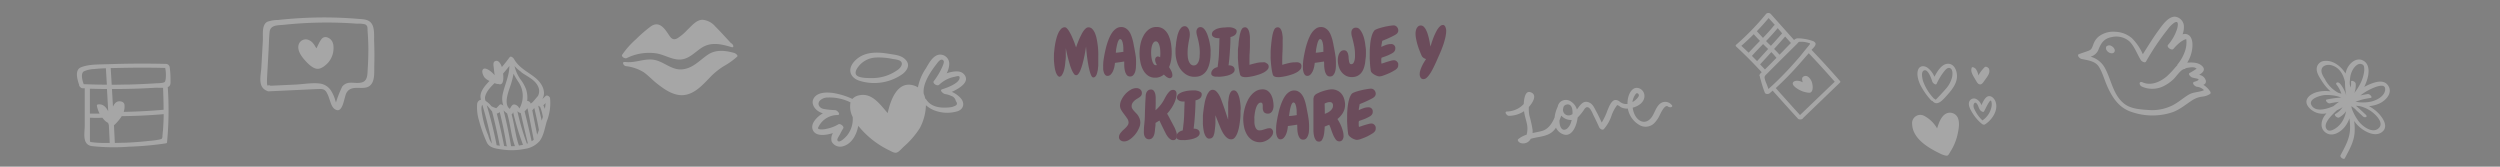 <svg xmlns="http://www.w3.org/2000/svg" viewBox="0 0 750 50"><rect x="0" y="0" width="750" height="50" fill="#808080" stroke="none"/><defs><style>.cls-1{fill:#6b4c5b;}.cls-2,.cls-4{fill:#fff;}.cls-2,.cls-3{opacity:0.3;}</style></defs><g id="Capa_2" data-name="Capa 2"><path class="cls-1" d="M329.39,20.54c0,.34-.1.67-.17,1a5.49,5.49,0,0,1-.26.86,1.64,1.64,0,0,1-.41.61.77.77,0,0,1-.55.22c-.21,0-.4-.15-.57-.47a6.82,6.82,0,0,1-.48-1.27c-.15-.53-.28-1.13-.41-1.79s-.23-1.34-.33-2-.18-1.35-.24-2-.12-1.22-.16-1.7l-.27,1.66c-.11.61-.23,1.23-.37,1.86s-.3,1.25-.47,1.86a14.55,14.55,0,0,1-.55,1.62,5,5,0,0,1-.62,1.14.93.93,0,0,1-.71.43.89.89,0,0,1-.66-.45,6,6,0,0,1-.65-1.18c-.2-.49-.4-1-.58-1.63s-.35-1.2-.51-1.81-.29-1.18-.41-1.72-.21-1-.27-1.35c0,.27,0,.57,0,.9s0,.57,0,.72,0,.28,0,.64,0,.8-.07,1.31-.1,1.05-.18,1.63a9.33,9.33,0,0,1-.34,1.61,4.53,4.53,0,0,1-.56,1.25,1.08,1.08,0,0,1-.82.55,1.55,1.55,0,0,1-.65-.6,4,4,0,0,1-.44-1,7.39,7.39,0,0,1-.27-1.21c-.07-.43-.12-.85-.16-1.26s-.06-.79-.07-1.15,0-.63,0-.86c0-.39,0-.88.07-1.47s.12-1.21.23-1.87a19.33,19.33,0,0,1,.41-1.95,9.68,9.68,0,0,1,.61-1.75,4.61,4.61,0,0,1,.84-1.26,1.52,1.52,0,0,1,1.1-.48.93.93,0,0,1,.63.33,4.69,4.69,0,0,1,.66.87,13.23,13.23,0,0,1,.65,1.2c.21.44.4.89.59,1.34s.36.87.5,1.29.26.75.35,1l.39-1.09c.16-.42.33-.85.52-1.3s.4-.89.63-1.33A8.06,8.06,0,0,1,325,9.36a4.53,4.53,0,0,1,.75-.84,1.17,1.17,0,0,1,.77-.32,1.54,1.54,0,0,1,1.17.5,4.26,4.26,0,0,1,.83,1.32,9.78,9.78,0,0,1,.52,1.82c.13.67.23,1.33.31,2s.11,1.27.13,1.85,0,1,0,1.38v.59c0,.25,0,.53,0,.84s0,.64,0,1S329.42,20.19,329.39,20.54Z"/><path class="cls-1" d="M340.79,19.78a6.81,6.81,0,0,1-.07.93,4,4,0,0,1-.26,1.05,2.56,2.56,0,0,1-.53.84,1.15,1.15,0,0,1-.88.34,1.2,1.2,0,0,1-1.08-.53,3.59,3.59,0,0,1-.52-1.26,9.06,9.06,0,0,1-.18-1.49c0-.51,0-.91,0-1.21-.94.16-1.87.29-2.78.41a10.54,10.54,0,0,1-.16,1.11,6.78,6.78,0,0,1-.39,1.28,3.79,3.79,0,0,1-.69,1.07,1.34,1.34,0,0,1-1,.45.87.87,0,0,1-.73-.35,2.2,2.2,0,0,1-.4-.81,3.87,3.87,0,0,1-.17-1c0-.34,0-.61,0-.83a13.33,13.33,0,0,1,.18-2.2c.11-.72.25-1.44.41-2.16.07-.38.18-.82.31-1.33s.29-1,.48-1.57a16.85,16.85,0,0,1,.66-1.6,7.37,7.37,0,0,1,.87-1.42,4.58,4.58,0,0,1,1.11-1,2.58,2.58,0,0,1,1.39-.39,2.48,2.48,0,0,1,1.29.33,3.46,3.46,0,0,1,1,.88,5.27,5.27,0,0,1,.68,1.24,14.31,14.31,0,0,1,.46,1.4c.12.48.23.94.31,1.4s.16.86.23,1.21c.16.85.31,1.7.43,2.57A20.79,20.79,0,0,1,340.79,19.78ZM337,15c0-.15,0-.41,0-.77a9.46,9.46,0,0,0-.12-1.07,3.73,3.73,0,0,0-.31-1,.61.61,0,0,0-.55-.42.47.47,0,0,0-.37.26,2.79,2.79,0,0,0-.32.67,7.9,7.9,0,0,0-.24.88c-.07.33-.14.64-.19.94s-.09.57-.11.81,0,.42-.06.52c.78-.06,1.55-.16,2.3-.29Z"/><path class="cls-1" d="M350.81,20.3c.13.19.27.42.43.7a3.57,3.57,0,0,1,.36.86,2.47,2.47,0,0,1,.11.83.76.76,0,0,1-.33.62.7.7,0,0,1-.51.15,1.59,1.59,0,0,1-.56-.18,2.41,2.41,0,0,1-.57-.39,5.68,5.68,0,0,1-.57-.53,4.14,4.14,0,0,1-1.18.7,4,4,0,0,1-1.46.25,3.67,3.67,0,0,1-2.07-.59,4.78,4.78,0,0,1-1.45-1.6,8,8,0,0,1-.86-2.34,13.52,13.52,0,0,1,0-5.57,9.06,9.06,0,0,1,.93-2.53,5.63,5.63,0,0,1,1.58-1.86A3.69,3.69,0,0,1,347,8.1a3.37,3.37,0,0,1,2.16.69,4.94,4.94,0,0,1,1.39,1.8,9.52,9.52,0,0,1,.74,2.47,16.75,16.75,0,0,1,.22,2.73,13.37,13.37,0,0,1-.19,2.32,9.87,9.87,0,0,1-.59,2Zm-3.75-.8a4.73,4.73,0,0,1-.33-.68,3,3,0,0,1-.18-.67,1.53,1.53,0,0,1,.05-.61.93.93,0,0,1,.36-.48.66.66,0,0,1,.49-.11,1.47,1.47,0,0,1,.59.23l.06-.76c0-.25,0-.46,0-.65a11,11,0,0,0-.07-1.11,5.72,5.72,0,0,0-.23-1.08,2.48,2.48,0,0,0-.41-.83.76.76,0,0,0-.64-.34.83.83,0,0,0-.64.3,2.44,2.44,0,0,0-.44.77,5.42,5.42,0,0,0-.25,1.07,9.67,9.67,0,0,0-.08,1.2,10.39,10.39,0,0,0,.09,1.37,7.56,7.56,0,0,0,.26,1.23,2.89,2.89,0,0,0,.44.88.8.8,0,0,0,.64.33A.6.6,0,0,0,347.06,19.5Z"/><path class="cls-1" d="M363.17,15.81c0,.54,0,1.09-.07,1.65a12.34,12.34,0,0,1-.28,1.65,8.27,8.27,0,0,1-.53,1.52,4.82,4.82,0,0,1-.87,1.25,4,4,0,0,1-1.27.85,4.66,4.66,0,0,1-1.74.31,4.71,4.71,0,0,1-2.55-.68,6.16,6.16,0,0,1-1.81-1.75A7.73,7.73,0,0,1,353,18.22a9.74,9.74,0,0,1-.35-2.6v-.26a.71.71,0,0,1,0-.21c0-.27,0-.65.07-1.11s.08-1,.16-1.51.18-1.08.3-1.64a8,8,0,0,1,.49-1.5,3.76,3.76,0,0,1,.73-1.1,1.43,1.43,0,0,1,1-.43,1,1,0,0,1,.72.26,1.89,1.89,0,0,1,.48.63,3.77,3.77,0,0,1,.27.8,4.4,4.4,0,0,1,.07.77,5.54,5.54,0,0,1-.1,1.07c-.08.36-.14.71-.21,1.06-.1.56-.19,1.12-.25,1.68a13.94,13.94,0,0,0-.1,1.72c0,.3,0,.67.05,1.1a5.14,5.14,0,0,0,.24,1.24,3,3,0,0,0,.56,1,1.35,1.35,0,0,0,2,0,2.67,2.67,0,0,0,.54-1,5,5,0,0,0,.22-1.19c0-.41.05-.77.05-1.07a15.48,15.48,0,0,0-.21-2.55,24.56,24.56,0,0,0-.57-2.51c-.06-.22-.12-.44-.16-.66a3.11,3.11,0,0,1-.07-.67,1.5,1.5,0,0,1,.32-1,1.1,1.1,0,0,1,.91-.41,1.33,1.33,0,0,1,.91.39,3.58,3.58,0,0,1,.75,1,7.94,7.94,0,0,1,.57,1.38,14.86,14.86,0,0,1,.42,1.51,13.87,13.87,0,0,1,.27,1.44c.06.45.09.83.1,1.11a2.48,2.48,0,0,1,0,.38Z"/><path class="cls-1" d="M371,9.41a1.32,1.32,0,0,1-.17.66,1.62,1.62,0,0,1-.44.5,2.4,2.4,0,0,1-.61.34,3.36,3.36,0,0,1-.64.2c0,1.47-.08,2.89-.17,4.25s-.21,2.78-.4,4.24h.12a2.62,2.62,0,0,1,.62.07,1.63,1.63,0,0,1,.54.23,1.16,1.16,0,0,1,.54,1,1.15,1.15,0,0,1-.28.78,2.47,2.47,0,0,1-.75.57,6,6,0,0,1-1,.39c-.38.1-.76.18-1.13.24s-.74.1-1.08.13-.61,0-.82,0l-.57,0a2.27,2.27,0,0,1-.65-.12,1.4,1.4,0,0,1-.52-.29.69.69,0,0,1-.21-.53,1.57,1.57,0,0,1,.16-.73,2.28,2.28,0,0,1,.44-.58,2.57,2.57,0,0,1,.62-.41,3.73,3.73,0,0,1,.69-.23c.09-.72.18-1.43.26-2.14s.13-1.43.15-2.16.05-1.47.08-2.2,0-1.44.08-2.17l-.25,0h-.22a3.19,3.19,0,0,1-.59-.06,2,2,0,0,1-.58-.21,1.67,1.67,0,0,1-.46-.36.81.81,0,0,1-.19-.55,1.33,1.33,0,0,1,.56-1.09,3.86,3.86,0,0,1,1.33-.66A8.43,8.43,0,0,1,367,8.26c.53,0,1-.08,1.29-.08l.72,0a4.53,4.53,0,0,1,.89.18,2.69,2.69,0,0,1,.76.37A.75.75,0,0,1,371,9.41Z"/><path class="cls-1" d="M380.61,20a1.32,1.32,0,0,1-.4.92,3.87,3.87,0,0,1-1,.78,8.43,8.43,0,0,1-1.42.62c-.52.17-1,.32-1.54.45s-1,.21-1.43.28a9,9,0,0,1-1.07.1,5.64,5.64,0,0,1-.79-.07,1.46,1.46,0,0,1-.69-.3,1,1,0,0,1-.28-.53c-.07-.27-.15-.6-.22-1s-.14-.78-.19-1.22-.09-.86-.12-1.28-.06-.8-.08-1.15,0-.63,0-.82,0-.72,0-1.18,0-1,.09-1.49.09-1.06.15-1.61.14-1.06.23-1.55a9.9,9.9,0,0,1,.31-1.32,3.86,3.86,0,0,1,.4-.92,1.11,1.11,0,0,1,.94-.52.89.89,0,0,1,.66.26,2,2,0,0,1,.44.68,4.31,4.31,0,0,1,.25.94,9.35,9.35,0,0,1,.13,1c0,.33,0,.65,0,.93v.69c0,1,0,2-.07,3s-.07,2-.07,3v.76q.88-.27,1.92-.51a8.18,8.18,0,0,1,2-.25,5,5,0,0,1,.67,0A1.89,1.89,0,0,1,380,19a1,1,0,0,1,.43.37A1.14,1.14,0,0,1,380.61,20Z"/><path class="cls-1" d="M390.42,20a1.32,1.32,0,0,1-.4.92,3.93,3.93,0,0,1-1,.78,8.32,8.32,0,0,1-1.41.62c-.52.17-1,.32-1.54.45s-1,.21-1.44.28a8.86,8.86,0,0,1-1.06.1,5.77,5.77,0,0,1-.8-.07,1.46,1.46,0,0,1-.69-.3,1.11,1.11,0,0,1-.27-.53,9.63,9.63,0,0,1-.23-1c-.07-.38-.13-.78-.18-1.22s-.1-.86-.13-1.28-.06-.8-.08-1.15,0-.63,0-.82,0-.72,0-1.18.05-1,.09-1.49.09-1.06.16-1.61.14-1.06.22-1.55a11.75,11.75,0,0,1,.31-1.32,4.32,4.32,0,0,1,.4-.92,1.11,1.11,0,0,1,.94-.52.93.93,0,0,1,.67.26,1.93,1.93,0,0,1,.43.68,4.3,4.3,0,0,1,.26.94c.06.35.1.69.13,1s0,.65,0,.93v.69c0,1,0,2-.06,3s-.07,2-.07,3v.76c.58-.18,1.22-.35,1.91-.51a8.24,8.24,0,0,1,2-.25,5.17,5.17,0,0,1,.68,0,1.76,1.76,0,0,1,.6.17,1,1,0,0,1,.43.37A1.14,1.14,0,0,1,390.42,20Z"/><path class="cls-1" d="M400.77,19.78a6.81,6.81,0,0,1-.07.93,4,4,0,0,1-.26,1.05,2.56,2.56,0,0,1-.53.84,1.15,1.15,0,0,1-.88.34,1.2,1.2,0,0,1-1.08-.53,3.59,3.59,0,0,1-.52-1.26,9.06,9.06,0,0,1-.18-1.49c0-.51,0-.91-.05-1.21-.94.16-1.87.29-2.78.41a10.54,10.54,0,0,1-.16,1.11,6.78,6.78,0,0,1-.39,1.28,3.79,3.79,0,0,1-.69,1.07,1.34,1.34,0,0,1-1,.45.87.87,0,0,1-.73-.35,2.2,2.2,0,0,1-.4-.81,3.87,3.87,0,0,1-.17-1c0-.34,0-.61,0-.83a13.33,13.33,0,0,1,.18-2.2c.11-.72.25-1.44.41-2.16.07-.38.18-.82.31-1.33s.29-1,.48-1.57a16.85,16.85,0,0,1,.66-1.6,7.37,7.37,0,0,1,.87-1.42,4.58,4.58,0,0,1,1.11-1,2.58,2.58,0,0,1,1.39-.39,2.45,2.45,0,0,1,1.29.33,3.46,3.46,0,0,1,1,.88,5.27,5.27,0,0,1,.68,1.24,14.31,14.31,0,0,1,.46,1.4c.12.48.23.94.31,1.4s.16.86.23,1.21c.16.85.31,1.7.43,2.57A20.79,20.79,0,0,1,400.77,19.78ZM397,15c0-.15,0-.41,0-.77a9.46,9.46,0,0,0-.12-1.07,3.73,3.73,0,0,0-.31-1,.61.61,0,0,0-.55-.42.5.5,0,0,0-.38.26,3.24,3.24,0,0,0-.31.67,7.9,7.9,0,0,0-.24.88c-.07.33-.14.64-.19.94s-.09.57-.11.81-.05.42-.06.52c.78-.06,1.55-.16,2.3-.29Z"/><path class="cls-1" d="M409.78,15.4v.49c0,.48,0,1-.08,1.54s-.11,1.09-.2,1.62a8.5,8.5,0,0,1-.41,1.54,4.49,4.49,0,0,1-.74,1.3,3.65,3.65,0,0,1-1.15.9,3.81,3.81,0,0,1-1.66.33,3.67,3.67,0,0,1-1.85-.45,4.16,4.16,0,0,1-1.32-1.18,5.28,5.28,0,0,1-.78-1.64,6.87,6.87,0,0,1-.25-1.85,5.37,5.37,0,0,1,.09-.92,3.4,3.4,0,0,1,.3-.95,2.42,2.42,0,0,1,.55-.74,1.28,1.28,0,0,1,.87-.3,1.07,1.07,0,0,1,.85.31,1.84,1.84,0,0,1,.41.77,5.09,5.09,0,0,1,.17,1c0,.36.06.69.1,1a2.62,2.62,0,0,0,.2.77.51.51,0,0,0,.5.31.76.76,0,0,0,.65-.35,2.59,2.59,0,0,0,.34-.83,6.28,6.28,0,0,0,.13-1c0-.32,0-.58,0-.76a12.61,12.61,0,0,0-.18-2.14c-.13-.7-.28-1.4-.46-2.12-.09-.36-.19-.73-.29-1.11a4.06,4.06,0,0,1-.16-1.13,1.66,1.66,0,0,1,.35-1.09,1.29,1.29,0,0,1,1-.42,1.38,1.38,0,0,1,.8.21,2.5,2.5,0,0,1,.58.59,6,6,0,0,1,.75,1.39,8.89,8.89,0,0,1,.48,1.62,13.8,13.8,0,0,1,.26,1.69C409.75,14.4,409.78,14.92,409.78,15.4Z"/><path class="cls-1" d="M419.46,19.6a1.44,1.44,0,0,1-.19.72,2.73,2.73,0,0,1-.92.79,14.9,14.9,0,0,1-1.6.85c-.59.26-1.15.49-1.7.68a4.15,4.15,0,0,1-1.21.28,2,2,0,0,1-.65-.13,5.17,5.17,0,0,1-.74-.32,3.57,3.57,0,0,1-.67-.45,1.88,1.88,0,0,1-.44-.48,2.32,2.32,0,0,1-.15-.55c0-.28-.08-.59-.12-1s-.06-.75-.08-1.16-.05-.8-.07-1.17,0-.7,0-1,0-.49,0-.62c0-.49,0-1,.05-1.66s.09-1.26.18-1.89a13,13,0,0,1,.4-1.82,4.92,4.92,0,0,1,.72-1.47,1.5,1.5,0,0,1,.54-.37,7.07,7.07,0,0,1,1-.37q.56-.18,1.2-.33c.43-.11.84-.2,1.24-.27s.76-.13,1.09-.17a5,5,0,0,1,.74-.07,1.28,1.28,0,0,1,1,.47,1.5,1.5,0,0,1,.3.48,1.45,1.45,0,0,1,.1.55,1.35,1.35,0,0,1-.06.43,2.54,2.54,0,0,1-.21.39,2.88,2.88,0,0,1-.82.61c-.42.23-.87.46-1.36.69s-.95.43-1.4.62l-.95.39c-.05.3-.11.6-.17.91a7,7,0,0,0-.12.92,10.9,10.9,0,0,1,1.36-.58,4.13,4.13,0,0,1,1.45-.28,1.22,1.22,0,0,1,1.39,1.37,1.38,1.38,0,0,1-.13.59,1.87,1.87,0,0,1-.33.45,2.69,2.69,0,0,1-.47.34l-.52.28a11.06,11.06,0,0,1-1.31.58l-1.37.48c0,.1-.05.21-.07.34a1.47,1.47,0,0,0,0,.36,3.48,3.48,0,0,0,0,.55c0,.18.05.36.07.54l.76-.25c.34-.12.7-.24,1.08-.35s.74-.22,1.09-.31a4.07,4.07,0,0,1,.79-.12,1.25,1.25,0,0,1,.54.12,1.44,1.44,0,0,1,.43.34,1.7,1.7,0,0,1,.29.47A1.56,1.56,0,0,1,419.46,19.6Z"/><path class="cls-1" d="M433.86,9.23a9,9,0,0,1-.23,1.89,20.28,20.28,0,0,1-.57,2.09c-.24.71-.49,1.39-.77,2.06s-.52,1.25-.76,1.75l-.48,1.09c-.18.43-.4.9-.63,1.39s-.49,1-.75,1.5a13.74,13.74,0,0,1-.83,1.35,5.64,5.64,0,0,1-.88,1,1.37,1.37,0,0,1-.9.38.94.94,0,0,1-.89-.46,2,2,0,0,1-.26-1,4.1,4.1,0,0,1,.18-1.16,9.57,9.57,0,0,1,.47-1.22,12.08,12.08,0,0,1,.63-1.18c.22-.37.44-.71.63-1a2.47,2.47,0,0,1-.76-.35,1.59,1.59,0,0,1-.55-.61c-.2-.45-.42-1-.64-1.54s-.42-1.16-.6-1.75-.32-1.18-.44-1.78a9,9,0,0,1-.17-1.63,3.66,3.66,0,0,1,.08-.77,2.86,2.86,0,0,1,.26-.78,1.94,1.94,0,0,1,.49-.61,1.16,1.16,0,0,1,.75-.24,1.27,1.27,0,0,1,.9.38,3.65,3.65,0,0,1,.69,1,7.15,7.15,0,0,1,.52,1.31c.14.48.27.95.37,1.42s.19.9.25,1.29.13.7.18.92c.05-.2.14-.49.26-.89s.28-.84.45-1.32.38-1,.61-1.48a13.8,13.8,0,0,1,.72-1.39,4.91,4.91,0,0,1,.81-1,1.29,1.29,0,0,1,.88-.4.64.64,0,0,1,.49.21,1.44,1.44,0,0,1,.3.51,3.1,3.1,0,0,1,.15.6C433.84,8.91,433.86,9.09,433.86,9.23Z"/><path class="cls-1" d="M342.56,28a1.2,1.2,0,0,1-.28.78,2.61,2.61,0,0,1-.68.55l-.72.45a4.66,4.66,0,0,0-.68.55,2.71,2.71,0,0,0-.51.67,1.8,1.8,0,0,0-.2.84,1.45,1.45,0,0,0,.2.75,4,4,0,0,0,.48.65c.18.22.39.44.62.67a4.71,4.71,0,0,1,.63.76,4.85,4.85,0,0,1,.47.94,3.6,3.6,0,0,1,.2,1.23,3.73,3.73,0,0,1-.2,1.11,7.93,7.93,0,0,1-.56,1.24,8.67,8.67,0,0,1-.83,1.21,7.74,7.74,0,0,1-1,1,5.22,5.22,0,0,1-1.12.75,2.72,2.72,0,0,1-1.13.28,1.84,1.84,0,0,1-1.08-.33,1.16,1.16,0,0,1-.47-1,1.72,1.72,0,0,1,.22-.83,4,4,0,0,1,.53-.73,6.35,6.35,0,0,1,.69-.68c.25-.23.48-.45.69-.67a3.74,3.74,0,0,0,.53-.69,1.51,1.51,0,0,0,.21-.77,2.09,2.09,0,0,0-.4-1.17c-.26-.39-.56-.8-.88-1.23a11.88,11.88,0,0,1-.89-1.29,2.6,2.6,0,0,1-.4-1.35,4.07,4.07,0,0,1,.45-1.77,7.17,7.17,0,0,1,1.15-1.7,6.68,6.68,0,0,1,1.58-1.28,3.47,3.47,0,0,1,1.74-.51,1.79,1.79,0,0,1,1.17.41A1.39,1.39,0,0,1,342.56,28Z"/><path class="cls-1" d="M353.05,40.81a1.36,1.36,0,0,1-.28.89,1,1,0,0,1-.84.34,1.42,1.42,0,0,1-.83-.27,4.07,4.07,0,0,1-.7-.68,6.3,6.3,0,0,1-.57-.85c-.16-.3-.29-.56-.4-.78l-.81-1.64c-.26-.55-.53-1.1-.79-1.66l-1.17.72A7.26,7.26,0,0,1,346.6,38c-.05.37-.09.75-.12,1.13a7.52,7.52,0,0,1-.12.85,3.63,3.63,0,0,1-.29.86,2,2,0,0,1-.52.67,1.26,1.26,0,0,1-.82.27,1.3,1.3,0,0,1-1.22-.66,1.84,1.84,0,0,1-.27-.66,3.87,3.87,0,0,1-.08-.77v-.15a22.71,22.71,0,0,1,.13-2.32c.09-.77.14-1.55.17-2.33,0-1,.06-2.06.09-3.09s.1-2.05.16-3.08a2.7,2.7,0,0,1,.12-.69,1.71,1.71,0,0,1,.29-.59,1.38,1.38,0,0,1,.48-.42,1.3,1.3,0,0,1,.67-.16,1,1,0,0,1,.91.43,2.71,2.71,0,0,1,.42,1,5.7,5.7,0,0,1,.11,1.25c0,.43,0,.79,0,1.07q0,1.23-.06,2.46a9.2,9.2,0,0,0,1.1-1.07,9.66,9.66,0,0,0,.95-1.23,9.08,9.08,0,0,0,.59-1c.22-.43.46-.86.72-1.27a5.84,5.84,0,0,1,.86-1.07,1.39,1.39,0,0,1,1-.46,1,1,0,0,1,.83.32,1.35,1.35,0,0,1,.26.85,5.65,5.65,0,0,1-.24,1.6,9.73,9.73,0,0,1-.66,1.61,11.13,11.13,0,0,1-.93,1.51,10.3,10.3,0,0,1-1,1.24c.36.61.71,1.23,1,1.84l1,1.87c.12.21.23.44.34.68s.21.5.3.77a5.75,5.75,0,0,1,.23.78A3.25,3.25,0,0,1,353.05,40.81Z"/><path class="cls-1" d="M360.51,28.41a1.32,1.32,0,0,1-.17.66,1.62,1.62,0,0,1-.44.5,2.52,2.52,0,0,1-.6.34,3.44,3.44,0,0,1-.65.2c0,1.47-.08,2.89-.16,4.25s-.22,2.78-.4,4.24h.11a2.56,2.56,0,0,1,.62.07,1.78,1.78,0,0,1,.55.23,1.38,1.38,0,0,1,.39.41,1.27,1.27,0,0,1,.14.6,1.15,1.15,0,0,1-.28.78,2.55,2.55,0,0,1-.74.57,6.5,6.5,0,0,1-1,.39,11.38,11.38,0,0,1-1.13.24c-.38.06-.74.1-1.08.13s-.61,0-.82,0l-.57,0a2.34,2.34,0,0,1-.65-.12,1.28,1.28,0,0,1-.51-.29.67.67,0,0,1-.22-.53,1.57,1.57,0,0,1,.17-.73,1.9,1.9,0,0,1,.44-.58,2.33,2.33,0,0,1,.61-.41,3.58,3.58,0,0,1,.7-.23c.09-.72.17-1.43.25-2.14s.13-1.43.16-2.16.05-1.47.07-2.2.06-1.44.08-2.17l-.25,0h-.22a3.09,3.09,0,0,1-.58-.06,2,2,0,0,1-.59-.21,1.84,1.84,0,0,1-.46-.36.81.81,0,0,1-.18-.55,1.32,1.32,0,0,1,.55-1.09,4,4,0,0,1,1.33-.66,8.6,8.6,0,0,1,1.57-.33c.54-.05,1-.08,1.29-.08l.73,0a4.59,4.59,0,0,1,.88.18,2.75,2.75,0,0,1,.77.37A.77.77,0,0,1,360.51,28.41Z"/><path class="cls-1" d="M372.15,33.29c0,.29,0,.69,0,1.22s-.08,1.11-.15,1.74-.17,1.27-.3,1.93a10.52,10.52,0,0,1-.51,1.79,4.63,4.63,0,0,1-.76,1.32,1.39,1.39,0,0,1-1.07.51,1.84,1.84,0,0,1-1.08-.34,3.87,3.87,0,0,1-.88-.84,6.84,6.84,0,0,1-.68-1.06c-.2-.38-.36-.72-.49-1-.27-.66-.55-1.31-.82-2s-.53-1.3-.78-2v.54c0,.56,0,1.12,0,1.67a12.81,12.81,0,0,1-.13,1.65c0,.23-.05.48-.08.78s-.09.58-.15.87a4.2,4.2,0,0,1-.28.8,1.25,1.25,0,0,1-.5.54.85.85,0,0,1-.32.12l-.33.06h-.06a1.06,1.06,0,0,1-.76-.3,2.52,2.52,0,0,1-.52-.79,5,5,0,0,1-.35-1.07c-.08-.4-.15-.79-.19-1.17s-.08-.74-.09-1.07,0-.58,0-.78,0-.74,0-1.32.08-1.22.17-1.92.19-1.42.33-2.17a11.2,11.2,0,0,1,.54-2,4.91,4.91,0,0,1,.8-1.48,1.35,1.35,0,0,1,1.09-.58,1.52,1.52,0,0,1,1.08.47,4.8,4.8,0,0,1,.85,1.11,8.29,8.29,0,0,1,.63,1.35c.17.47.31.86.43,1.17.22.61.43,1.22.64,1.83s.41,1.22.61,1.84c0,0,0,.1.08.22l.13.39c0,.16.12.33.2.53,0-.17,0-.29,0-.36a1.48,1.48,0,0,1,0-.2v-.65l0-1.29c0-.43,0-.86,0-1.27,0-.18,0-.44,0-.76s0-.68.06-1.05.08-.74.14-1.12a5,5,0,0,1,.29-1,2.34,2.34,0,0,1,.47-.75.93.93,0,0,1,.69-.29,1.11,1.11,0,0,1,.84.37,3.14,3.14,0,0,1,.59,1,7,7,0,0,1,.37,1.29c.09.47.16.94.21,1.39s.09.88.1,1.27S372.15,33.07,372.15,33.29Z"/><path class="cls-1" d="M382.07,31.73a3.74,3.74,0,0,1-.09.78,2.76,2.76,0,0,1-.28.76,1.93,1.93,0,0,1-.51.59,1.27,1.27,0,0,1-.76.23,1.76,1.76,0,0,1-1-.24,1.33,1.33,0,0,1-.46-.62,2.31,2.31,0,0,1-.15-.79c0-.28,0-.54,0-.79a1.78,1.78,0,0,0-.13-.62.44.44,0,0,0-.46-.24.94.94,0,0,0-.68.28,2.55,2.55,0,0,0-.51.73,6.06,6.06,0,0,0-.36,1,9.29,9.29,0,0,0-.23,1.12c-.06.37-.1.73-.13,1.06s0,.6,0,.81,0,.6,0,1a4.37,4.37,0,0,0,.19,1.08,2.46,2.46,0,0,0,.46.88,1.13,1.13,0,0,0,.9.36,2.73,2.73,0,0,0,.76-.1c.25-.06.5-.14.75-.22s.49-.16.75-.23a3.32,3.32,0,0,1,.77-.1.89.89,0,0,1,.74.37,1.22,1.22,0,0,1,.29.81,2,2,0,0,1-.39,1.16,4.33,4.33,0,0,1-1,1,5.27,5.27,0,0,1-1.25.64,3.66,3.66,0,0,1-1.22.23,4.34,4.34,0,0,1-2.39-.63,5.06,5.06,0,0,1-1.58-1.64,7.42,7.42,0,0,1-.87-2.25,12.19,12.19,0,0,1-.26-2.47,10.78,10.78,0,0,1,.16-1.79,14,14,0,0,1,.46-2,12.14,12.14,0,0,1,.8-1.9,7.28,7.28,0,0,1,1.12-1.62,5.45,5.45,0,0,1,1.45-1.14,3.84,3.84,0,0,1,1.79-.42,2.59,2.59,0,0,1,1.6.47,3.68,3.68,0,0,1,1,1.21,5.36,5.36,0,0,1,.54,1.61A8.84,8.84,0,0,1,382.07,31.73Z"/><path class="cls-1" d="M392.71,38.78a8.59,8.59,0,0,1-.06.93,4.5,4.5,0,0,1-.27,1,2.54,2.54,0,0,1-.52.84,1.18,1.18,0,0,1-.88.34,1.21,1.21,0,0,1-1.09-.53,3.59,3.59,0,0,1-.52-1.26,9.06,9.06,0,0,1-.18-1.49c0-.51,0-.91-.05-1.21-.94.16-1.86.29-2.77.41A10.93,10.93,0,0,1,386.2,39a5.58,5.58,0,0,1-.39,1.28,3.76,3.76,0,0,1-.68,1.07,1.36,1.36,0,0,1-1,.45.87.87,0,0,1-.73-.35,2.2,2.2,0,0,1-.4-.81,4.39,4.39,0,0,1-.17-1c0-.34,0-.61,0-.83a13.33,13.33,0,0,1,.18-2.2c.12-.72.25-1.44.41-2.16.08-.38.18-.82.31-1.33s.29-1,.48-1.57a16.85,16.85,0,0,1,.66-1.6,8.52,8.52,0,0,1,.87-1.42,4.45,4.45,0,0,1,1.12-1,2.55,2.55,0,0,1,1.38-.39,2.43,2.43,0,0,1,1.29.33,3.21,3.21,0,0,1,1,.88,5.27,5.27,0,0,1,.68,1.24,10.41,10.41,0,0,1,.46,1.4c.13.48.23.94.31,1.4s.16.86.23,1.21c.17.85.31,1.7.43,2.57A19.07,19.07,0,0,1,392.71,38.78ZM389,34c0-.15,0-.41,0-.77a9.47,9.47,0,0,0-.13-1.07,4.16,4.16,0,0,0-.3-1,.63.63,0,0,0-.56-.42c-.13,0-.25.09-.37.26a2.79,2.79,0,0,0-.31.67,7.82,7.82,0,0,0-.25.88c-.07.33-.13.64-.18.94s-.09.57-.12.81-.05.42-.06.52c.78-.06,1.55-.16,2.31-.29Z"/><path class="cls-1" d="M403.52,31.39a4.73,4.73,0,0,1-.63,2.43,6.89,6.89,0,0,1-1.66,1.89c.21.31.42.68.64,1.09a11.3,11.3,0,0,1,.6,1.32,10.56,10.56,0,0,1,.43,1.39,5.57,5.57,0,0,1,.17,1.28,2,2,0,0,1-.31,1.12,1.1,1.1,0,0,1-1,.5,1.3,1.3,0,0,1-1.05-.59,6.74,6.74,0,0,1-.78-1.39c-.23-.54-.43-1.09-.62-1.65a11,11,0,0,0-.54-1.35l-.68.26c-.23.1-.45.2-.69.29,0,.28,0,.68-.07,1.18a9.38,9.38,0,0,1-.21,1.49,4.18,4.18,0,0,1-.5,1.29,1,1,0,0,1-.92.55,1.12,1.12,0,0,1-1-.53,3.42,3.42,0,0,1-.5-1.25,8.94,8.94,0,0,1-.17-1.47c0-.5,0-.9,0-1.19,0-.61,0-1.21,0-1.8s0-1.2,0-1.81,0-1.12,0-1.68,0-1.12,0-1.7v-.5c0-.2,0-.41,0-.62s0-.42.07-.62a1.25,1.25,0,0,1,.14-.46,1.91,1.91,0,0,1,.89-.79,11.2,11.2,0,0,1,1.52-.65,13.15,13.15,0,0,1,1.62-.45,6.53,6.53,0,0,1,1.18-.17,3.93,3.93,0,0,1,1.76.38,3.58,3.58,0,0,1,1.27,1,4.28,4.28,0,0,1,.76,1.47A5.86,5.86,0,0,1,403.52,31.39Zm-3.62.28a1.14,1.14,0,0,0-.23-.77,1,1,0,0,0-.76-.27,2.54,2.54,0,0,0-.8.14,4.85,4.85,0,0,0-.73.31c.05,1,.07,2.05.06,3.07a7.18,7.18,0,0,0,.84-.35,3.9,3.9,0,0,0,.79-.53,3.05,3.05,0,0,0,.6-.7A1.77,1.77,0,0,0,399.9,31.67Z"/><path class="cls-1" d="M412.71,38.6a1.44,1.44,0,0,1-.19.72,2.73,2.73,0,0,1-.92.79A14,14,0,0,1,410,41c-.59.26-1.15.49-1.7.68a4.15,4.15,0,0,1-1.21.28,1.86,1.86,0,0,1-.64-.13,4.83,4.83,0,0,1-.75-.32A3.92,3.92,0,0,1,405,41a2.08,2.08,0,0,1-.44-.48,2.32,2.32,0,0,1-.15-.55c0-.28-.08-.59-.11-1s-.07-.75-.09-1.16-.05-.8-.07-1.17,0-.7,0-1,0-.49,0-.62c0-.49,0-1,.05-1.66a17.28,17.28,0,0,1,.19-1.89,11.75,11.75,0,0,1,.4-1.82,4.68,4.68,0,0,1,.71-1.47,1.47,1.47,0,0,1,.55-.37,6.44,6.44,0,0,1,1-.37q.56-.18,1.2-.33c.43-.11.85-.2,1.24-.27s.76-.13,1.09-.17a5,5,0,0,1,.74-.07,1.34,1.34,0,0,1,.56.12,1.52,1.52,0,0,1,.45.35,1.66,1.66,0,0,1,.29.48,1.46,1.46,0,0,1,.11.55,1.33,1.33,0,0,1-.07.43,2.54,2.54,0,0,1-.21.39,2.88,2.88,0,0,1-.82.61c-.41.23-.87.46-1.36.69s-.95.43-1.4.62l-.95.39c-.05.3-.11.6-.16.91a7,7,0,0,0-.13.92,10.46,10.46,0,0,1,1.37-.58,4,4,0,0,1,1.44-.28,1.22,1.22,0,0,1,1.39,1.37,1.25,1.25,0,0,1-.13.59,1.45,1.45,0,0,1-.33.45,2.36,2.36,0,0,1-.47.34l-.52.28a10.38,10.38,0,0,1-1.31.58l-1.36.48a2.44,2.44,0,0,0-.08.34,1.47,1.47,0,0,0,0,.36,3.48,3.48,0,0,0,0,.55c0,.18.05.36.08.54l.75-.25c.34-.12.7-.24,1.08-.35s.74-.22,1.1-.31a3.89,3.89,0,0,1,.78-.12,1.22,1.22,0,0,1,.54.12,1.32,1.32,0,0,1,.43.34,1.49,1.49,0,0,1,.29.47A1.56,1.56,0,0,1,412.71,38.6Z"/></g><g id="pastolg"><path class="cls-2" d="M501.36,31.33a2.46,2.46,0,0,0-3.27-.28c-1.35,1-1.69,3-2.76,4.33-1.78,2.12-4,1.08-5-1.16a6.63,6.63,0,0,1-.52-1.92c1.91-.48,3.65-1.79,3.52-3.7A2.41,2.41,0,0,0,491,26.35c-1.51.06-2.31,1.8-2.59,3.07a8,8,0,0,0-.16,1.77,3.12,3.12,0,0,1-2.41-.76A1.86,1.86,0,0,0,484.5,30c-1.18.21-1.88,2.23-2.28,3.17a19.38,19.38,0,0,1-1.7,3.59c-.52-1.09-1-2.17-1.6-3.25s-1-2.23-2.13-2.74c-1.78-.83-2.7.7-3.72,2.08a4.12,4.12,0,0,0-1.64-2.29,2.65,2.65,0,0,0-3.32,0,2.57,2.57,0,0,0-.79,1.44,9.93,9.93,0,0,0-.94,3.23c-.78,1.87-1.94,3.56-3.84,4.07-.92.25-1.86.41-2.77.61a6.06,6.06,0,0,0,0-1,35.55,35.55,0,0,0-.94-4.21,10.37,10.37,0,0,1-.17-2.61c1.05-1.14,2.76-3.7.46-4.44-1.49-.49-1.91,1.77-2,3.56a7.93,7.93,0,0,1-1,.89,7.18,7.18,0,0,1-4,1.35c-1,0-.09,1.32.58,1.3a8.25,8.25,0,0,0,4.51-1.39c.16,1.34.62,2.6.89,3.92a7,7,0,0,1-.11,3.12,7.61,7.61,0,0,0-2.48,1.31c-.52.42.3,1.1.71,1.21a2.54,2.54,0,0,0,3-1.28c1.83-.54,3.81-.58,5.57-1.47a5.17,5.17,0,0,0,2-1.88,3.77,3.77,0,0,0,1.5,1.68c3.09,1.87,4.72-2.11,5-4.7a16.26,16.26,0,0,0,2-2.47,1.59,1.59,0,0,1,.57-.58c.51-.21.9.11,1.26.57a9.51,9.51,0,0,1,.83,1.62c.63,1.24,1.23,2.5,1.8,3.77.21.45,1,1,1.42.54a11.87,11.87,0,0,0,2.36-4.24,11.39,11.39,0,0,1,1.31-2.52c.4-.53.21-.49.7-.28.29.13.56.41.87.55a4.26,4.26,0,0,0,1.94.35,7.09,7.09,0,0,0,3.29,4.81,3.67,3.67,0,0,0,4.48-.29,8.49,8.49,0,0,0,1.77-2.49c.23-.45,1.54-3.45,2.51-2.65C501.07,32.44,502.25,32.07,501.36,31.33Zm-31.24,0c1.45-.13,1.71,1.44,1.62,2.9a2.2,2.2,0,0,1-.69.33,1.68,1.68,0,0,1-2.15-1.77c0-.13.07-.26.1-.39a.31.31,0,0,0,0-.19A1.26,1.26,0,0,1,470.12,31.35Zm1.31,4.87a4.22,4.22,0,0,1-1.32,2.4c-1.28.87-1.94-.17-2.16-1.23a5.44,5.44,0,0,1-.1-1.27c.19-.47.36-.95.51-1.42A4,4,0,0,0,471.15,36c.12,0,.23,0,.34,0S471.45,36.14,471.43,36.22Zm20-8.09c.52.45.06,1-.3,1.41a4.87,4.87,0,0,1-1.39,1.09,5.34,5.34,0,0,1,.58-1.81C490.64,28.32,490.92,27.66,491.47,28.13Z"/><g class="cls-3"><path class="cls-4" d="M266.93,16.18c-3.81-.66-7.93-.81-10.7,2.32-2.15,2.44-1.12,5,1.91,5.82a14.73,14.73,0,0,0,12.74-2.19c1.31-1.1,2.19-2.6.91-4.09S268.58,16.47,266.93,16.18Zm-5.68,7.24c-1,0-3.68,0-4.36-.94-.53-.73.08-1.74.51-2.34a7,7,0,0,1,5.4-2.88,20.39,20.39,0,0,1,5.11.45,8.06,8.06,0,0,1,1.83.39c1.48.65.65,2-.21,2.7A13.11,13.11,0,0,1,261.25,23.42Z"/><path class="cls-4" d="M289.19,22.26c-1-1.1-2.64-.9-3.94-.64A8.24,8.24,0,0,0,284,22a6.65,6.65,0,0,0,.78-2.82,2.74,2.74,0,0,0-2.75-2.8c-2.09.05-3.37,2.62-4.29,4.17a15,15,0,0,0-2.36,5.66,5,5,0,0,0-1.36-.6c-4.83-1.38-6.88,4.46-7.71,8.31-2.33-2.61-4.7-6.19-8.59-5.32a3.55,3.55,0,0,0-2,1.08,21.69,21.69,0,0,0-5.82-1.79c-1.85-.24-4.56-.29-5.72,1.5-.87,1.35-.14,2.87,1,3.76a5,5,0,0,0,1.69.85,6.91,6.91,0,0,0-.92.6c-1.1.84-2.6,2.42-2.23,4,.59,2.39,3.65,2.11,6.16,1.33a3.24,3.24,0,0,0-.37,2.57A2.9,2.9,0,0,0,253,43.85c2.56-.75,4-3.46,4.48-6.1a26.92,26.92,0,0,0,9.46,7.43c.61.31,1.36.8,2.07.59s1.51-1.22,2.11-1.76a25.61,25.61,0,0,0,4.84-5.6,15.54,15.54,0,0,0,1.82-6.84,8.26,8.26,0,0,0,3.14,1.76,10.73,10.73,0,0,0,6.49,0c1.88-.76,2-2.64.69-4a7.75,7.75,0,0,0-2.55-1.77C288,26.46,291.16,24.45,289.19,22.26ZM254.12,40.64c-.31.39-2.57,2.79-2.92,1.34-.08-.33.62-1.35.77-1.65.31-.62.63-1.22,1-1.81s-.89-1.57-1.47-1.22A10.87,10.87,0,0,1,248,38.63a5.86,5.86,0,0,1-2,.17c-.82-.17-.68-.33-.22-1.17a6.38,6.38,0,0,1,5.44-3.12c1.19,0,.05-1.4-.65-1.47a23,23,0,0,1-3.61-.39c-1.12-.29-1.85-1.37-1.07-2.39a3.28,3.28,0,0,1,2.45-1,14.08,14.08,0,0,1,6.81,1.46,6.8,6.8,0,0,0,.66,4.38A7.9,7.9,0,0,1,254.12,40.64Zm28.55-13.87c-1,.31.37,1.38.84,1.45a7,7,0,0,1,1.91.57,2,2,0,0,1,1.33,1.55c.53.65.43,1.14-.3,1.45l-.73.28a8.66,8.66,0,0,1-1.52.19c-2.39.15-4.93-.25-6.31-2.39a1.18,1.18,0,0,0-.32-.31,6.54,6.54,0,0,0-.45-1.4V28.1c-.4-3,2.07-6.62,3.85-8.9.37-.48,1.38-2,2.12-.94.28.39-.43,1.86-.57,2.16a20.53,20.53,0,0,1-2.38,3.91c-.49.65,1,1.64,1.59,1.11a9.42,9.42,0,0,1,2.95-1.91,8.9,8.9,0,0,1,1.6-.47c.59-.11,1.59-.56,1.61.19C287.93,25,283.89,26.4,282.67,26.77Z"/></g><g class="cls-3"><path class="cls-4" d="M188,17.44A15.09,15.09,0,0,1,196.8,16c2.61.37,5.13,2.22,7.82,1.81,2.24-.34,3.86-2.12,5.66-3.34,2.91-2,6-1.28,9.14-.34,1,.31.54-.93-.13-1.2-1.56-1.67-3.09-3.39-4.71-5a5.66,5.66,0,0,0-3.82-2c-1.87,0-3.32,1.9-4.58,3.05a14.7,14.7,0,0,1-3,2.53c-1.14.59-1.77.09-2.39-.84-1.24-1.87-2.87-4.52-5.45-2.82a39.51,39.51,0,0,0-4.5,3.88,25.47,25.47,0,0,0-4.18,4.68C186.28,17,187.48,17.69,188,17.44Z"/><path class="cls-4" d="M220.34,15.9c-2.72-.76-5.54-1.13-8,.52s-4.6,4.27-8,4.4c-2.88.11-5.08-2.19-7.8-2.81-2.95-.67-5.78.92-8.73.6a.52.52,0,0,0-.29,0c-1.08-.18-.51,1.1.22,1.23a13,13,0,0,1,5.34,1.81c1.41,1,2.58,2.29,3.92,3.35,2.32,1.83,5.23,3.92,8.35,3.5s5.44-3,7.54-5.17a20.83,20.83,0,0,1,4.38-3.56A21.28,21.28,0,0,0,221.14,17C221.55,16.62,220.61,16,220.34,15.9Z"/></g><g class="cls-3"><path class="cls-4" d="M552,24.3q-3.06-3.5-6.22-6.89c-.77-.83-1.54-1.64-2.32-2.46.71-.73,1.84-1.73.8-2.43a.74.74,0,0,0-.27-.16,13,13,0,0,0-2.94-.73,11.17,11.17,0,0,0-1.48-.13,1.67,1.67,0,0,0-1.35.5l-7-7.83a1.06,1.06,0,0,0-1.35-.06,75.43,75.43,0,0,1-9.06,9.34.33.33,0,0,0,0,.48q4,3.7,7.71,7.75l0,0a2.41,2.41,0,0,0-.59.61s0,.06,0,.08l0,0a.32.32,0,0,0,0,.47h0a7.75,7.75,0,0,0,.31,1.22,32.92,32.92,0,0,0,1.21,3.76c.2.49,1.09.46,1.43.17l.92-.79q3.78,4.23,7.6,8.42c.33.36,1.42.24,1.47-.15L552,24.77A.32.32,0,0,0,552,24.3ZM522.41,13.75q1.92-1.7,3.72-3.49c.6.68,1.22,1.36,1.86,2-1.14,1.18-2.28,2.35-3.39,3.55C523.88,15.13,523.15,14.43,522.41,13.75Zm14.87-.85c-.87.87-1.72,1.77-2.58,2.65l-.85.86c-.51-.61-1.06-1.17-1.62-1.72,1.11-1.23,2.22-2.48,3.32-3.73Zm-6,.86-.6-.57-.87-.87c1.21-1.26,2.39-2.54,3.5-3.88L534.64,10Q533,11.87,531.26,13.76Zm1.2-6.25a.53.53,0,0,0-.31.17c-1,1.28-2.14,2.49-3.28,3.68-.62-.66-1.23-1.34-1.83-2q1.83-1.9,3.53-3.94Zm-3.54,5.72.37.37c.37.37.75.73,1.13,1.09-1.1,1.22-2.2,2.43-3.32,3.64l-1.54-1.56C526.65,15.56,527.78,14.4,528.92,13.23Zm-.76,5.92c1.08-1.17,2.16-2.34,3.22-3.52a16.88,16.88,0,0,1,1.53,1.73l-2.52,2.55-.93.92c-.48-.53-1-1-1.46-1.57A.46.46,0,0,0,528.16,19.15ZM539.94,17c-1.09,1.25-2.19,2.49-3.31,3.7-1.94,2.09-4,4.14-6.11,6a19,19,0,0,0-.72-1.93,6.12,6.12,0,0,1-.43-1.5c0-.58.46-.87.83-1.25l1.52-1.53,2-2L537,15.24l1.64-1.62a7.87,7.87,0,0,0,.75-.78c.2-.28.4-.31.76-.3l.64,0a7.68,7.68,0,0,1,1.72.32c.27.09.65.1.43.42s-.39.49-.58.73C541.54,15,540.75,16,539.94,17Zm-7.23,9.45a92.18,92.18,0,0,0,6.58-6.68c1.13-1.25,2.23-2.53,3.33-3.8,2.66,2.79,5.25,5.65,7.8,8.55L540,34.51Q536.33,30.48,532.71,26.4Z"/><path class="cls-4" d="M539.54,26.82a7.38,7.38,0,0,0,3.09,1,1.51,1.51,0,0,0,.32,0h0c1.17-.27.89-2.34.62-3.17-.34-1-1.42-2.46-2.62-1.63-.51.35-.28,1-.18,1.5,0,.06,0,.12,0,.17a4,4,0,0,0-.46-.24c-.63-.26-2-.44-2.42.32S539,26.51,539.54,26.82Z"/></g><g class="cls-3"><path class="cls-4" d="M579.77,30.32c1.29,1.57,2.85-.09,3.87-1.21,1.56-1.73,3.46-3.79,3.46-6.26,0-1.64-.81-3.78-2.77-3.72-1.79.06-3.08,2.16-4,3.89a6.53,6.53,0,0,0-2-2.65c-1-.73-2.38-.76-2.89.54s0,3.09.56,4.37a20.8,20.8,0,0,0,3.29,4.77A1,1,0,0,0,579.77,30.32ZM577,21.25c1.31-1,2.46,2.49,2.7,3.27.09.3,1,1.2,1.28.62a18.83,18.83,0,0,1,2.17-3.6c.48-.6,1.14-1.47,1.93-1.07s.69,1.78.59,2.48a8.14,8.14,0,0,1-2,3.79c-.23.29-2.93,3.25-3,3.18a1,1,0,0,0-.48-.33,15.13,15.13,0,0,1-3.28-5.26C576.73,23.6,576.28,21.82,577,21.25Z"/><path class="cls-4" d="M595.39,20.16a10.75,10.75,0,0,0-1.88,2.48,4.57,4.57,0,0,0-.81-2c-.19-.22-1-.74-1.18-.34a2.15,2.15,0,0,0,0,1.48,6.92,6.92,0,0,0,.66,1.37l.71,1.2a2.83,2.83,0,0,0,.5.69,1,1,0,0,0,.79.28c.57-.09,1-.95,1.34-1.37.7-1,1.67-2.1,1.16-3.35C596.46,20.24,595.76,19.79,595.39,20.16Z"/><path class="cls-4" d="M584.67,46.24c.19-.28.36-.61.51-.84a16,16,0,0,0,.87-1.57,15.53,15.53,0,0,0,1.19-3.37c.36-1.57.81-3.85,0-5.34a2.6,2.6,0,0,0-3.49-1c-1.41.78-2.11,2.74-2.62,4.4a9.63,9.63,0,0,0-3.89-3.77,2.46,2.46,0,0,0-3.6,2.42c.09,4.38,4.78,7.15,8.25,8.83a6.55,6.55,0,0,0,1.94.7.79.79,0,0,0,.6-.14A2.81,2.81,0,0,0,584.67,46.24Z"/><path class="cls-4" d="M594.43,31.56A3.18,3.18,0,0,0,593,29.78a1.51,1.51,0,0,0-2.23.73c-.39,1.09.33,2.31.85,3.21A13.67,13.67,0,0,0,594.36,37l.19.13a.85.85,0,0,0,.88.23c2.13-1.3,4.18-4.26,3.23-6.87-.3-.81-1.09-1.78-2.07-1.64S594.93,30.44,594.43,31.56Zm3.08-.6a4,4,0,0,1-.13,1.37,6.36,6.36,0,0,1-2.65,3.79,10.66,10.66,0,0,1-2.4-3.36,2,2,0,0,1-.25-1.3c.14-.62.53-.94,1-.32s.51,1.36,1,1.93c.16.22.92.78,1.15.33.49-.9.92-1.91,1.49-2.75S597.4,30.18,597.51,31Z"/></g><path class="cls-2" d="M23.73,25.42a.08.08,0,0,0,0,0c-.08.36.53,1.05,1,1.06l.69,0c0,3.71,0,7.43,0,11.14,0,2.21-.87,5.77,2.13,6.21a60.06,60.06,0,0,0,11.14.18A95.66,95.66,0,0,0,49.81,43a.36.36,0,0,0,.3-.27,101.47,101.47,0,0,0,.22-16.63h.05c.91-.33.77-1.25.78-2.08a25.53,25.53,0,0,0-.27-4,1.19,1.19,0,0,0-1-.85q-8.85-.22-17.7.1a.56.56,0,0,0-.29,0h-.08c-2.42.09-5.13,0-7.43.88C22.31,20.9,23.19,23.83,23.73,25.42Zm5.64,5.91a.35.35,0,0,0-.3.42,8.54,8.54,0,0,0,.81,2.34c-1,0-1.94,0-2.91,0q0-3.67,0-7.35a.69.69,0,0,0,0-.13c1.7.06,3.41.09,5.12.1q.19,3.33.37,6.66C31.8,32.1,30.88,31.1,29.37,31.33ZM27.76,42.68c-.77-.13-.77.07-.78-.93,0-.56,0-1.12,0-1.67,0-1.59,0-3.18,0-4.76a.51.51,0,0,0,.17,0c1.19.06,2.38.06,3.56,0,.1.13.2.25.31.37A4,4,0,0,0,32.5,36.9a.52.52,0,0,0,.15.5l.27,5.48-1.88,0A27.61,27.61,0,0,1,27.76,42.68Zm21-1.83c-.15.82-.1.8-.89,1a25.51,25.51,0,0,1-3.26.43q-3.47.39-6.94.53c-1.07,0-2.14.06-3.22.07-.08-1.77-.17-3.53-.26-5.29a13.34,13.34,0,0,0,2.33-2.74q6.3-.07,12.58-.6c0,1.64-.1,3.29-.21,4.92C48.8,39.72,48.8,40.32,48.71,40.85Zm.36-7.93q-6,.53-12,.64a5.27,5.27,0,0,0,.21-2.26,1.19,1.19,0,0,0-.85-.82c-1.37-.37-2.09.41-2.59,1.52l-.3-5.29c2.94,0,5.87-.05,8.81-.17,1.27-.05,2.53-.12,3.79-.19.8-.05,1.8,0,2.73,0C49,28.51,49.07,30.71,49.07,32.92Zm.44-12.54a10.4,10.4,0,0,1,.13,3.41c-.17.86-.2.88-1.06,1.07a11.62,11.62,0,0,1-1.67.12c-2.64.17-5.28.3-7.92.37-1.84,0-3.69.08-5.53.08q-.14-2.49-.3-5l2.53-.05Q42.61,20.22,49.51,20.38Zm-24.33,1a8,8,0,0,1,3-.66c1.17-.13,2.35-.2,3.53-.24l.3,4.92c-2.31,0-4.63-.06-6.94-.15C24.69,24.16,24.14,22,25.18,21.4Z"/><g class="cls-3"><path class="cls-4" d="M661,25.44a1.05,1.05,0,0,0,.64-1.54,2.3,2.3,0,0,0-1.9-1.43c1.15-.7,2.12-1.63.75-2.8-1.09-.94-2.74-1-4.32-.87a10.65,10.65,0,0,0,1.33-3.23c.29-1.3.46-3.29-.33-4.47a2,2,0,0,0-2.39-.79,6.21,6.21,0,0,0,.39-2.12A3,3,0,0,0,652.45,5c-2.15,0-4,2.91-5.13,4.43-1.59,2.21-3,4.52-4.47,6.83a16,16,0,0,0-3.25-4.79,8.12,8.12,0,0,0-4.87-1.93A7.26,7.26,0,0,0,629.55,11,5.37,5.37,0,0,0,628,13.32c-.42,1.1-.53,1.62-1.69,2l-2.54.88c-.91.32.13,1.36.66,1.48,1.75.39,4,.6,5.1,2.16S631.33,24,632.22,26c1.57,3.43,3.56,6.43,7.35,7.62a19.07,19.07,0,0,0,12.33,0c2.14-.83,3.8-2.25,5.7-3.49a7.07,7.07,0,0,1,3.09-1.14A5.3,5.3,0,0,0,663,28.2c.31-.2.18-.59,0-.83A6.42,6.42,0,0,0,661,25.44Zm-4.36,2.94c-1.76,1.05-3.25,2.45-5.12,3.34A13.73,13.73,0,0,1,644.61,33c-2.29-.15-5.12-.31-7.06-1.68-3.66-2.59-4.11-7.48-6.19-11.13A7,7,0,0,0,627.17,17a3.55,3.55,0,0,0,2.39-2.14c.78-2.05,1.76-3.35,4-3.74a6,6,0,0,1,5.26,1.29c1.55,1.54,2.29,3.79,3.43,5.62.22.35,1.22,1,1.55.44a75.36,75.36,0,0,1,6.51-9.67,8.43,8.43,0,0,1,2-2c1.4-.79,1.06.91.85,1.77a13.49,13.49,0,0,1-2.77,4.92c-.5.64,1.13,1.81,1.66,1.16.73-.88,2.39-2.61,3.83-2.91a8,8,0,0,1-.43,3.73,12.6,12.6,0,0,1-2.18,3.84.54.54,0,0,0-.1.31,9.85,9.85,0,0,0-.86.93A25.23,25.23,0,0,1,649.93,23c-1.95,1.59-4.61,2.8-7.1,1.72-1.23-.54-1.19.84-.23,1.27a7.63,7.63,0,0,0,6.42-.12,12,12,0,0,0,3-2.08c.78-.72,2.25-3,3.32-3.09.2,0,.3-.11.34-.23,1-.22,2.3-.46,2.92-.11s.32.24-.24.66a16,16,0,0,1-1.44.85c-.63.36.26,1.15.59,1.32s1.87.42,2,.53c.27.39-.69.65-1.16.81-.19,0-.3.07-.33.18-.36.4.44,1.22,1.1,1.34l.07,0a3.29,3.29,0,0,1,2,1C659.74,27.71,658.05,27.55,656.65,28.38Z"/><path class="cls-4" d="M633.44,13.8a1.25,1.25,0,0,0-1.55.17.26.26,0,0,0-.07.15.39.39,0,0,0,0,.09,1,1,0,0,0,.09.73,2,2,0,0,0,.93.89c.53.25,1.28.27,1.54-.36S634,14.08,633.44,13.8Z"/></g><path class="cls-2" d="M143.14,31.23a13.47,13.47,0,0,0,.58,5A41.65,41.65,0,0,0,146,42.64c.76,1.74,2.79,1.94,4.47,2.19a19.67,19.67,0,0,0,7-.17,7.17,7.17,0,0,0,4.43-2.36c1.23-1.65,1.54-3.93,2.12-5.85a14.87,14.87,0,0,0,1-7c-.08-.5-.91-1.07-1.33-.65l-1,.95a3.64,3.64,0,0,0,.51-1.77c0-2-1.37-3.7-2.86-4.85-2.29-1.77-4.66-2.82-6.16-5.46-.19-.33-.93-1-1.29-.49-.75,1-1.53,2-2.33,2.92-.37-1.06-1.11-2.32-2.15-1.69-.61.37-.31,1.51-.26,2.09s.15,1.39.26,2.08l0,0a8.48,8.48,0,0,0-1.17-1.15c-.45-.35-1.74-1.27-2.32-.66s.06,2,.47,2.51a4.24,4.24,0,0,0,1.45,1l-.12.13c-1.3,1.39-3.14,3.42-2.42,5.5A1.43,1.43,0,0,0,143.14,31.23Zm3.34,9.4a26.73,26.73,0,0,1-1.7-5.57c-.12-.75-.65-2.89-.08-3.62q1.73,5.75,2.88,11.62A6.4,6.4,0,0,1,146.48,40.63Zm7.58-18.51c.47.91,1,1.79,1.63,2.72a7.48,7.48,0,0,1,.15,7.67l0,.07c-.08-.13-.26-.45-.33-.53a1.85,1.85,0,0,0-.69-.55c-1.13-.54-1.39.43-1.88,1.16-2-1.46-.3-5.41.28-7.21A23.67,23.67,0,0,0,154.06,22.12Zm7.08,18.28c-.48-2.44-1-4.87-1.45-7.31a.08.08,0,0,0,0,0l.6-.69c.51,2.17,1,4.35,1.38,6.55,0,0,0,0,0,0A10.82,10.82,0,0,1,161.14,40.4Zm-1.64,2q-1-4.52-2.12-9s0,0,0,0a8.61,8.61,0,0,0,.87-.93q.93,4.66,1.85,9.35a.61.61,0,0,0,0,.12A5.38,5.38,0,0,1,159.5,42.36Zm-1.42.71a69.57,69.57,0,0,1-2.86-9.77,1.62,1.62,0,0,0,1,.57q1,4.46,2.09,8.9a.48.48,0,0,0,.08.18A1.66,1.66,0,0,1,158.08,43.07Zm-2.38.59c-1.09-3-1.34-6.3-2.22-9.39l.14-.1a1,1,0,0,0,.22-.28.21.21,0,0,0,0-.06l.11-.18a77.72,77.72,0,0,0,2.95,9.76C156.53,43.51,156.11,43.59,155.7,43.66Zm-2.36.21q-.92-5.44-2.27-10.79a7,7,0,0,0,1.07.92c1,3.23,1.16,6.63,2.35,9.8C154.11,43.84,153.72,43.86,153.34,43.87Zm-2.09-.07c-.64-3.28-1.37-6.53-2.21-9.76a1.91,1.91,0,0,0,.87-.47q1.22,4.92,2.05,9.92a.66.66,0,0,0,.22.37Q151.72,43.85,151.25,43.8ZM149,43.58a120.78,120.78,0,0,0-2.94-11.86.37.37,0,0,0-.08-.15c.55.46,1.1,1.27,1.63,1.83.86,3.34,1.63,6.7,2.28,10.09a.64.64,0,0,0,.09.21Zm12.46-11.91A1.2,1.2,0,0,0,162,32a13.08,13.08,0,0,1,.82,2.89.78.78,0,0,0,.05.14c-.07.25-.15.49-.23.74l-.12.41C162.17,34.69,161.82,33.18,161.45,31.67Zm2,1c-.14-.36-.28-.72-.45-1.08l.66-.66A11.18,11.18,0,0,1,163.46,32.63Zm-7.08-11c1.77,1.3,4.14,2.2,5.07,4.34a3.16,3.16,0,0,1-.09,2.84l-.09.07-1.46,1.71-.6.46-.05-.16a1.1,1.1,0,0,0-1-.64,8.17,8.17,0,0,0-.37-3.59,12,12,0,0,0-1.72-3,11.46,11.46,0,0,1-1.71-3.87A12.07,12.07,0,0,0,156.38,21.6Zm-10.82,7.28c.34-1.54,1.63-2.84,2.79-4l.74.23a.66.66,0,0,0,.35,0,2.47,2.47,0,0,0,.43.11c1.23.16,1.21-1.86,1.06-3.22.64-.74,1.27-1.5,1.88-2.27,0,2.82-1.33,5.47-1.95,8.23a6.33,6.33,0,0,0,.14,3.62l-.05,0c-.28-.25-.76-.51-1.08-.2s-.65.74-1,1a8.67,8.67,0,0,1-1.4-.55l-.07-.07a6.65,6.65,0,0,0-1.71-1.55A2.2,2.2,0,0,1,145.56,28.88Z"/><path class="cls-2" d="M695,27.65c-2,.58-4.09,2.2-2.53,4.35a5.45,5.45,0,0,0,5.47,2c-.14.16-.27.33-.4.49-1.27,1.64-1.7,4.1.3,5.39s4.45-.32,5.69-1.94a8.3,8.3,0,0,0,1.29-2.42A16.6,16.6,0,0,1,705,39c-.18,2.8-1.56,5.14-2.84,7.57-.31.58,1,1.46,1.29.91,1.32-2.51,2.76-4.92,2.94-7.82a17.26,17.26,0,0,0-.14-3.37,9.62,9.62,0,0,0,1.15,1.4c1.6,1.58,4.88,3.55,7.09,2,2.54-1.78-.1-5.05-1.67-6.39a12.68,12.68,0,0,0-2.12-1.46,9.14,9.14,0,0,0,3.13-.79c1.87-.87,4-3.06,2.71-5.23-1.18-2-3.58-1.35-5.34-.66a15.5,15.5,0,0,0-1.93.92,13.58,13.58,0,0,0,1-2.63c.5-1.86.6-4.39-1.46-5.35s-4.17,1-4.85,2.91a8.43,8.43,0,0,0-.31,1.09l0-.06C702.39,20,700,18,697.37,18.28a2.47,2.47,0,0,0-2.33,2c-.23,1.38.71,2.76,1.41,3.87a14.48,14.48,0,0,0,2.7,3.26A10.26,10.26,0,0,0,695,27.65Zm8,8.2A7,7,0,0,1,701.33,38c-.64.56-2.4,1.78-3.23.86-1.39-1.54,1.16-4,2.15-5,.27-.27.54-.52.82-.77a13.7,13.7,0,0,0,1.69-.92,6.14,6.14,0,0,1-2.13,2c-.61.3.54,1.35,1.1,1.08a6.1,6.1,0,0,0,2.09-1.87A8.68,8.68,0,0,1,703,35.85Zm10.42,2.78c-1.91,1.39-4.72-.77-5.84-2.27a14.7,14.7,0,0,1-2-3.68c-.06-.27-.13-.55-.19-.82A6.35,6.35,0,0,1,707,33.2l1.85,1.7c.58.55,1.63.21.86-.51-.94-.88-1.88-1.77-2.86-2.61l-.08-.06,1.09.11a10,10,0,0,1,3.23,1.39C712.53,34.14,715.62,37,713.39,38.63Zm2.14-11.72c-.2,2-2.56,3.17-4.24,3.57a12.1,12.1,0,0,1-3.7.19c-.31-.07-.63-.13-1-.18.77-.22,1.68-.53,1.83-.57a25.3,25.3,0,0,1,2.73-.53c.78-.11-.26-1.26-.84-1.17-.74.1-1.47.24-2.19.4a16.37,16.37,0,0,1,2.08-1.39C711.18,26.71,715.79,24.3,715.53,26.91ZM705,23.86a6.71,6.71,0,0,1,.86-3c.51-.84,1.53-2,2.6-1.62.68.22.76.61.81,1.31a5.34,5.34,0,0,1-.08,1.26,11.22,11.22,0,0,1-1,3.08,17.61,17.61,0,0,1-1.89,3,6.13,6.13,0,0,0,.4-2.86c-.1-.58-1.52-1.18-1.39-.39a3.61,3.61,0,0,1-.18,1.63c-.05-.31-.11-.63-.18-.94C704.91,24.81,704.92,24.33,705,23.86Zm-7.39.07c-.56-.88-1.41-2.09-1.11-3.2s1.75-1.44,2.78-1.19c2.47.59,3.66,2.64,4.21,5a24.09,24.09,0,0,0,.38,4.08,10,10,0,0,0-1.74-3.39c-.19-.25-.63-.61-1-.48s-.35.43-.14.69a8.77,8.77,0,0,1,1.42,2.66c-.29-.09-.58-.16-.87-.24A9.73,9.73,0,0,1,697.57,23.93ZM701.65,29a7.06,7.06,0,0,0,.81.29l-.47,0a28.6,28.6,0,0,0-3.9.55c-.79.16.26,1.29.84,1.17.79-.16,1.58-.3,2.38-.4l.39-.06a20.35,20.35,0,0,0-1.65,1.29l-.38.16c-1.66.67-4.79,1.65-6.09-.22-1.44-2.05,2.43-3.11,3.74-3.25A12.45,12.45,0,0,1,701.65,29Z"/><g class="cls-3"><path class="cls-4" d="M112.25,12.64c-.07-1.59.21-4.12-.73-5.52s-2.63-1.34-4.08-1.46A122.34,122.34,0,0,0,93.11,5.3q-3.18.11-6.35.37c-1.13.09-2.27.2-3.4.33a9.46,9.46,0,0,0-3.17.53c-1.74.91-1.25,4-1.34,5.63l-.45,8.1c-.09,1.73-.76,4.33.27,5.88A2.88,2.88,0,0,0,80,27.21a1.06,1.06,0,0,0,.59.19l14.58-.68c1.11,0,2-.2,2.7.82a8.74,8.74,0,0,1,.87,1.95c.42,1.11.71,2.66,1.8,3.32,2.38,1.45,2.66-3.7,3.43-5,1.79-3,5.93.12,7.65-2.88.85-1.47.61-3.74.67-5.36C112.35,17.27,112.34,15,112.25,12.64Zm-1.94,8.1c-.09,1.55,0,3.56-1.83,4-2.1.53-4.13-.75-5.8,1.21a33.08,33.08,0,0,0-1.89,4.78c-.17-.49-.29-1-.43-1.35a10.72,10.72,0,0,0-.94-2,4.71,4.71,0,0,0-3.14-2.27c-2.37-.4-5.21.15-7.61.26l-7.49.35a.92.92,0,0,0-.83-.06c-.38.22-.23-2.33-.22-2.53l.15-2.7.3-5.4c.1-1.79.12-3.61.3-5.4.21-2.23,2.51-2,4.28-2.19a122,122,0,0,1,22-.33,7.78,7.78,0,0,1,2.38.2c.88.47.67,1.11.74,2.06.14,1.8.22,3.61.23,5.42Q110.5,17.79,110.31,20.74Z"/><path class="cls-4" d="M100,13.42a.88.88,0,0,0-.05-.15,2.62,2.62,0,0,0-2.18-2.15,1.52,1.52,0,0,0-1.33.62,7.93,7.93,0,0,0-.87,1.46c-.12.21-.6,1.25-.63,1.27s-.21-.29-.41-.61a5.23,5.23,0,0,0-.64-.92,3.32,3.32,0,0,0-1.72-1.09,2.22,2.22,0,0,0-2.64,1.83c-.27,1.52.8,3.08,1.73,4.16s2.43,2.65,3.84,2.8c1.24.14,2.65-1.07,3.41-1.93a6.62,6.62,0,0,0,1.5-5.09A.46.46,0,0,0,100,13.42Z"/></g></g></svg>